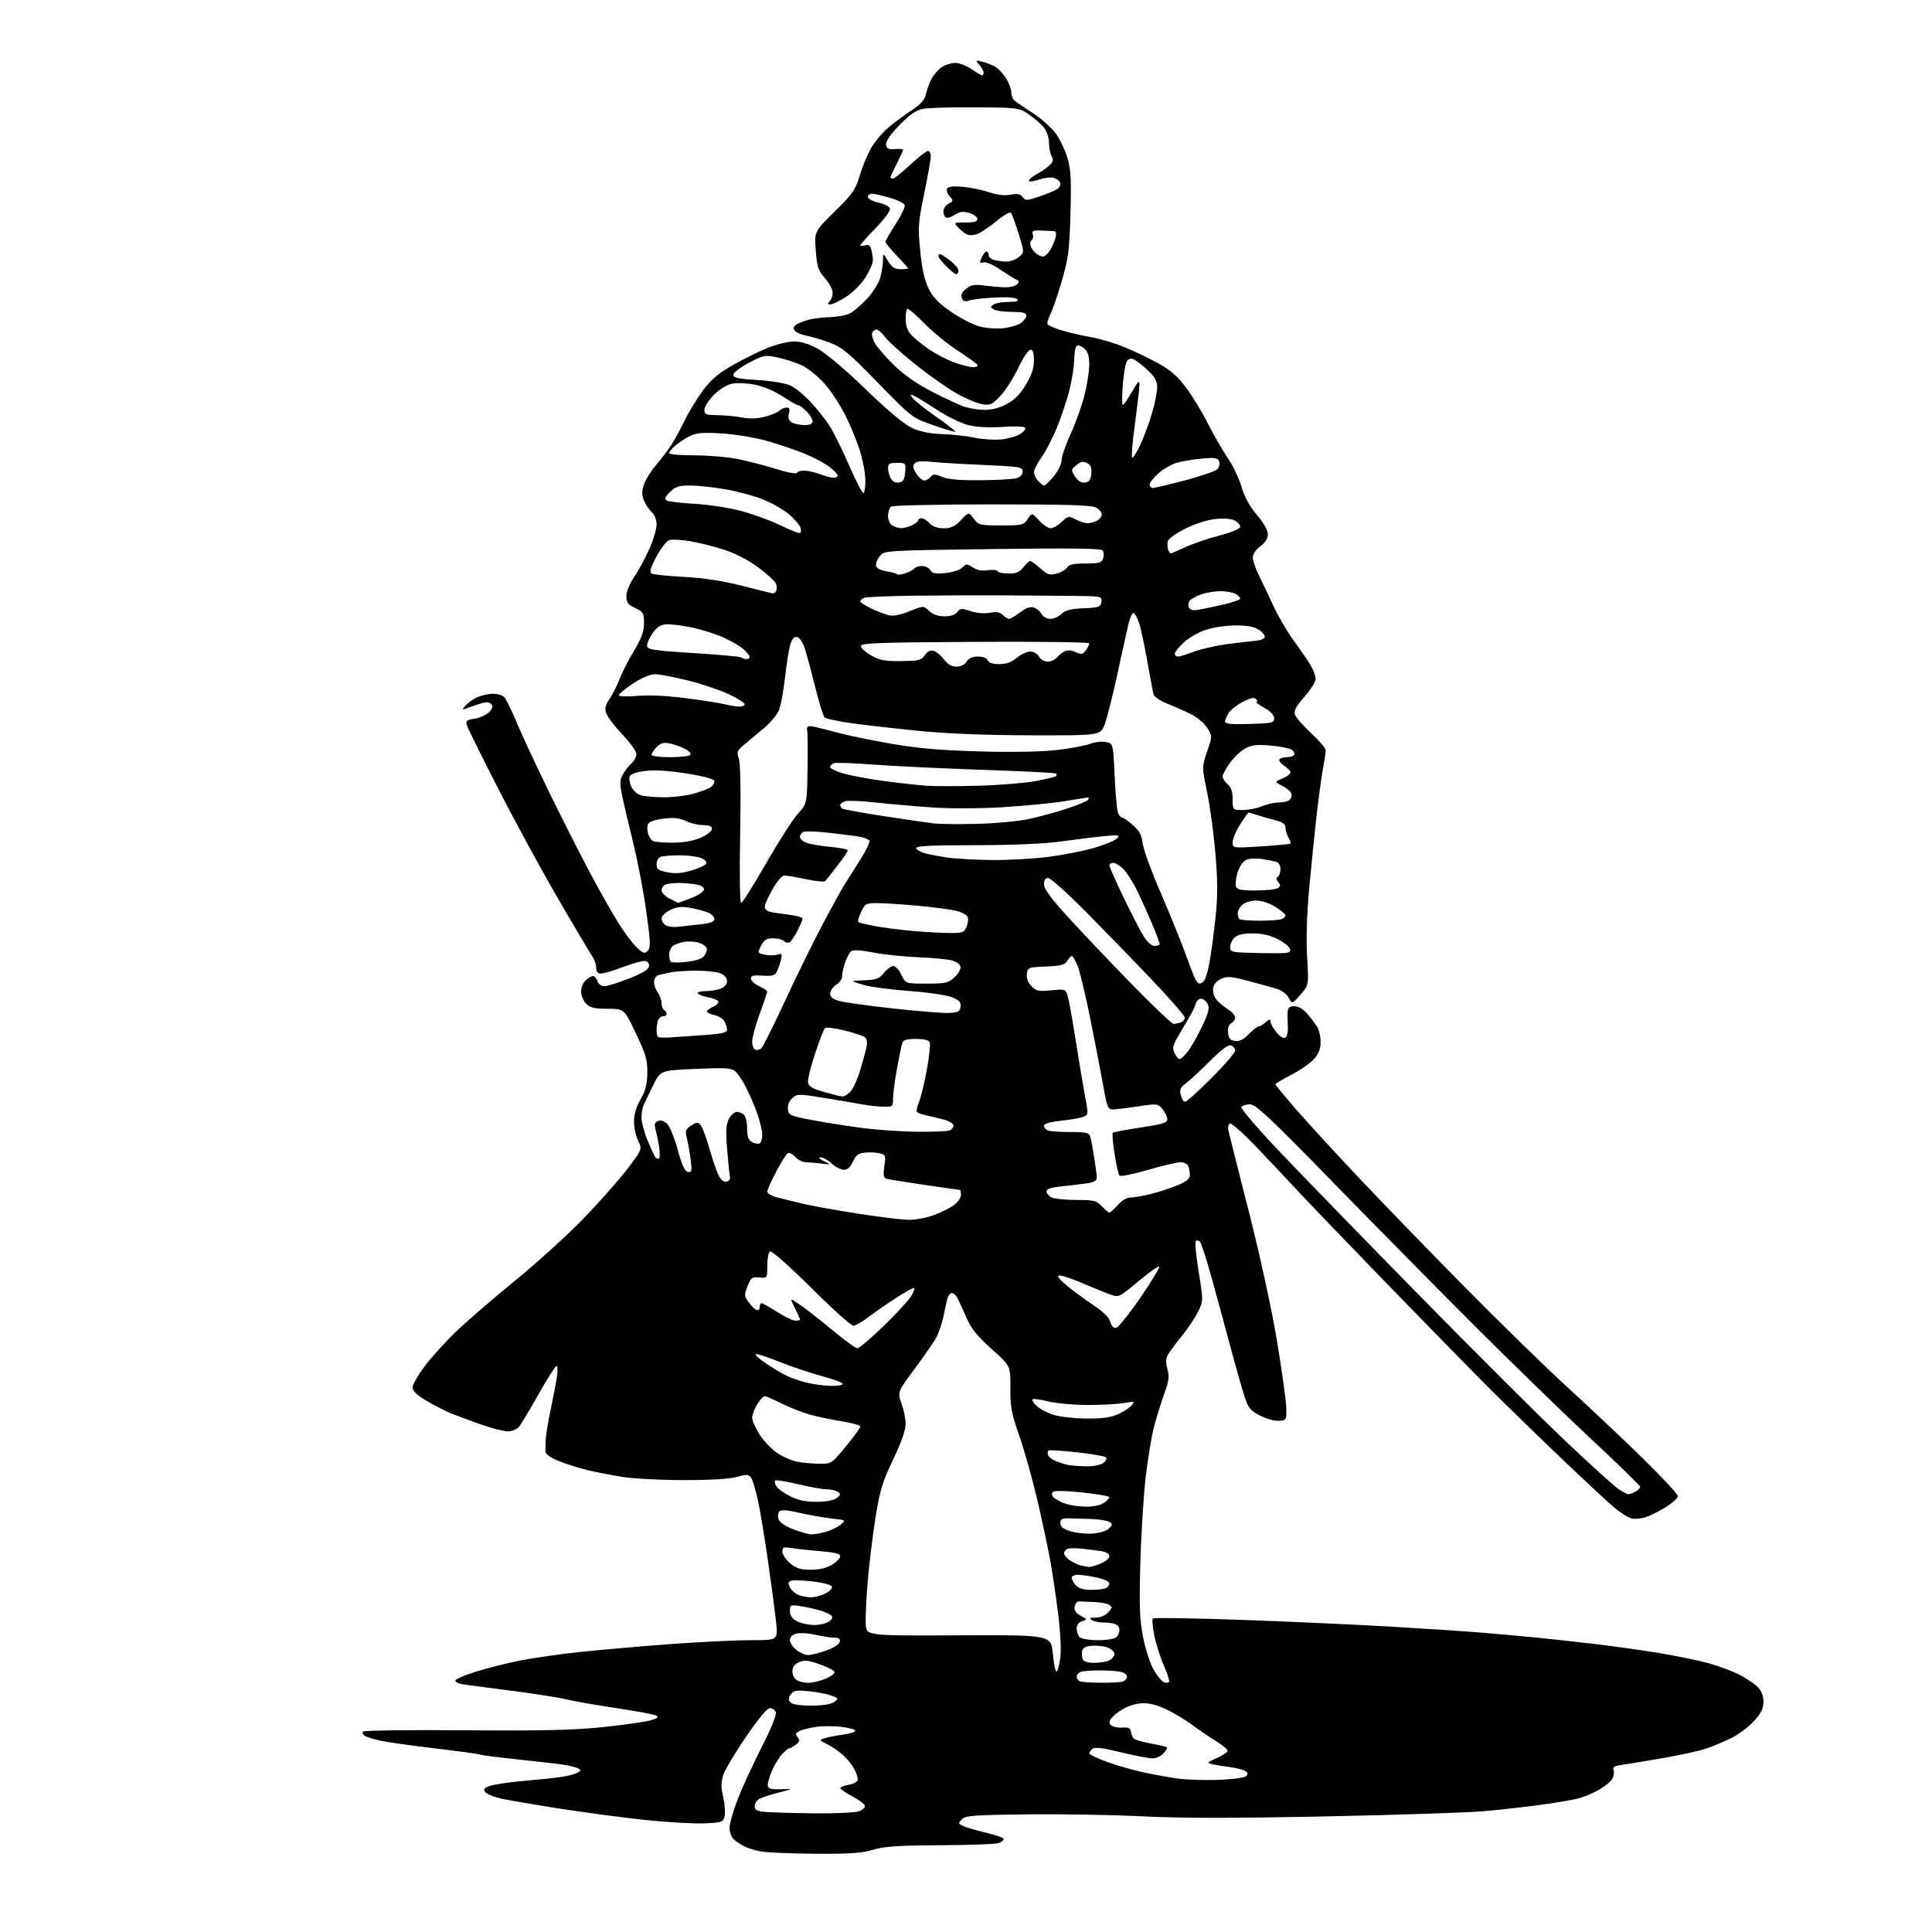 <?xml version="1.0" encoding="UTF-8" standalone="no"?>
<svg 
  version="1.1" 
  xmlns="http://www.w3.org/2000/svg" 
  xmlns:xlink="http://www.w3.org/1999/xlink" 
  xmlns:svg="http://www.w3.org/2000/svg"
  xmlns:rdf="http://www.w3.org/1999/02/22-rdf-syntax-ns#"
  xmlns:cc="http://creativecommons.org/ns#"
  xmlns:dc="http://purl.org/dc/elements/1.1/"
  viewBox="0 0 768 768"
  width="768"
  height="768"
>
<style>svg {background-color: white; }</style>"
<path stroke="none" fill="black" fill-rule="evenodd" d="M324.07,736.89C314.41,736.83 304.61,736.41 302.30,735.95C299.98,735.49 297.06,734.59 295.80,733.93C294.53,733.28 292.71,732.06 291.75,731.22C290.79,730.38 290.00,728.29 290.00,726.59C290.00,724.88 291.50,719.66 293.34,714.99C295.17,710.32 299.45,701.04 302.85,694.37C306.57,687.08 308.78,681.60 308.41,680.62C308.07,679.73 307.01,679.00 306.06,679.00C304.98,679.00 301.44,683.24 296.62,690.29C292.38,696.50 288.32,703.29 287.60,705.37C286.57,708.37 286.55,710.24 287.47,714.33C288.12,717.17 288.37,720.62 288.03,722.00C287.45,724.35 286.97,724.52 279.96,724.81C275.86,724.98 265.53,724.40 257.01,723.52C248.49,722.64 233.19,720.62 223.01,719.03C212.83,717.44 202.17,715.62 199.32,715.00C196.46,714.37 193.60,713.23 192.96,712.45C192.01,711.30 192.32,710.83 194.61,709.96C196.16,709.37 202.17,708.47 207.97,707.96C213.76,707.46 220.53,706.75 223.00,706.39C225.47,706.04 228.36,705.30 229.41,704.75C230.95,703.95 231.05,703.61 229.91,703.01C229.13,702.59 226.93,701.98 225.00,701.64C223.07,701.31 214.79,700.33 206.60,699.48C198.40,698.63 191.38,697.74 191.00,697.50C190.62,697.27 182.69,696.17 173.37,695.07C164.05,693.97 154.20,692.59 151.47,692.00C148.73,691.42 145.84,690.52 145.03,690.02C144.22,689.52 143.92,688.75 144.37,688.30C144.82,687.86 163.09,687.64 184.97,687.81C215.82,688.05 228.09,687.77 239.63,686.56C247.81,685.70 256.28,684.50 258.45,683.90C261.32,683.10 261.99,682.58 260.92,681.98C260.11,681.52 252.94,680.18 244.98,679.00C237.01,677.81 228.03,676.24 225.00,675.50C221.97,674.75 211.85,673.18 202.50,671.99C193.15,670.81 184.49,669.64 183.25,669.40C182.01,669.16 181.00,668.54 181.00,668.02C181.00,667.51 184.59,665.95 188.98,664.57C193.36,663.18 201.35,661.17 206.73,660.09C212.10,659.02 223.25,657.44 231.50,656.58C239.75,655.73 255.72,654.35 267.00,653.51C278.27,652.68 292.39,652.00 298.37,652.00C309.23,652.00 309.23,652.00 308.55,645.25C308.18,641.54 306.78,630.85 305.44,621.50C304.10,612.15 302.26,601.01 301.36,596.74C300.45,592.47 299.19,588.27 298.55,587.40C297.54,586.02 296.82,585.98 292.95,587.09C290.15,587.90 282.39,588.37 272.00,588.37C262.93,588.37 251.90,587.80 247.50,587.11C243.10,586.42 236.80,585.19 233.50,584.39C230.20,583.58 225.14,581.98 222.25,580.84C219.10,579.60 216.94,578.11 216.85,577.13C216.77,576.24 216.81,573.92 216.94,572.00C217.06,570.08 217.97,564.67 218.97,560.00C219.96,555.33 221.06,549.59 221.40,547.25C221.74,544.91 221.65,543.00 221.20,543.00C220.75,543.00 217.54,548.06 214.07,554.25C210.60,560.44 207.07,566.29 206.23,567.25C205.38,568.21 203.41,569.00 201.84,569.00C200.28,569.00 195.28,567.69 190.75,566.10C186.21,564.50 180.70,562.43 178.50,561.49C176.30,560.55 172.14,558.38 169.25,556.66C165.67,554.53 164.00,552.89 164.01,551.52C164.01,550.41 166.23,546.55 168.94,542.95C171.65,539.35 177.38,533.05 181.69,528.95C185.99,524.85 196.50,515.80 205.04,508.83C213.58,501.86 225.73,490.82 232.03,484.30C238.34,477.77 246.16,468.93 249.40,464.65C255.31,456.87 255.31,456.87 253.65,453.40C252.74,451.49 252.01,448.03 252.01,445.72C252.02,443.01 252.96,439.89 254.63,437.00C256.61,433.59 257.26,431.05 257.32,426.50C257.39,421.34 256.75,419.14 252.76,410.75C248.12,401.00 248.12,401.00 241.56,401.00C236.33,401.00 234.59,400.59 233.00,399.00C231.90,397.90 231.00,395.72 231.00,394.15C231.00,392.59 231.82,390.57 232.83,389.65C233.83,388.74 235.15,388.00 235.76,388.00C236.37,388.00 237.15,388.90 237.50,390.00C237.88,391.19 239.02,392.00 240.32,392.01C241.52,392.01 245.99,390.61 250.25,388.89C256.08,386.55 258.00,385.31 258.00,383.89C258.00,382.67 257.29,382.00 256.02,382.00C254.94,382.00 251.06,383.12 247.40,384.50C243.75,385.88 239.92,387.00 238.88,387.00C237.59,387.00 237.00,386.29 237.00,384.72C237.00,383.47 236.38,381.56 235.62,380.47C234.86,379.38 228.81,369.19 222.19,357.83C215.57,346.46 204.78,326.66 198.22,313.83C191.65,301.00 185.98,289.55 185.62,288.38C185.03,286.53 185.44,286.19 188.81,285.65C190.93,285.31 193.49,284.11 194.51,282.99C195.89,281.46 196.07,280.67 195.21,279.81C194.35,278.95 193.12,278.97 190.28,279.90C188.20,280.58 185.82,281.40 185.00,281.73C183.69,282.25 183.68,282.10 184.93,280.60C185.71,279.65 187.63,278.21 189.19,277.40C190.75,276.60 193.61,275.88 195.56,275.81C197.51,275.73 199.70,276.31 200.43,277.09C201.16,277.86 203.45,282.55 205.52,287.50C207.59,292.45 213.47,305.05 218.58,315.50C223.70,325.95 230.89,340.12 234.56,347.00C238.24,353.88 243.20,362.66 245.59,366.53C247.98,370.40 251.31,374.88 252.98,376.48C255.64,379.03 256.21,379.22 257.46,377.95C258.70,376.69 258.63,374.65 256.94,362.50C255.87,354.80 253.61,342.88 251.92,336.00C250.23,329.12 248.24,320.62 247.48,317.09C246.33,311.72 246.33,310.27 247.45,308.09C248.19,306.66 249.74,304.64 250.90,303.59C252.05,302.55 253.00,300.83 253.00,299.77C253.00,298.72 250.55,295.28 247.56,292.15C244.57,289.01 241.67,285.25 241.11,283.79C240.29,281.62 240.51,280.52 242.33,277.82C243.56,275.99 245.35,272.42 246.31,269.89C247.28,267.35 249.85,262.31 252.03,258.69C255.05,253.69 256.00,251.06 256.00,247.74C256.00,243.73 255.71,243.23 252.50,241.70C249.62,240.33 249.00,239.49 249.00,236.95C249.00,235.15 250.26,232.03 252.03,229.46C253.70,227.03 256.40,222.07 258.03,218.43C259.66,214.79 261.00,210.35 261.00,208.56C261.00,206.63 260.22,204.61 259.09,203.58C258.04,202.63 256.65,200.56 255.99,198.99C255.09,196.81 255.08,195.28 255.95,192.64C256.58,190.73 258.78,187.22 260.82,184.83C262.87,182.45 265.69,178.70 267.08,176.50C268.47,174.30 270.84,169.93 272.36,166.78C273.88,163.63 277.04,158.46 279.39,155.28C282.64,150.88 285.50,148.45 291.35,145.13C295.58,142.72 301.79,139.64 305.15,138.28C308.51,136.93 313.15,135.79 315.46,135.75C318.29,135.71 321.41,136.64 325.03,138.59C328.15,140.28 336.17,147.06 344.19,154.80C353.41,163.70 359.55,168.80 362.74,170.22C365.86,171.62 369.91,172.42 374.52,172.55C378.38,172.67 384.21,173.32 387.48,174.00C390.75,174.67 395.63,174.97 398.34,174.65C401.04,174.33 404.34,173.36 405.66,172.49C406.98,171.62 407.81,170.50 407.50,170.01C407.19,169.51 403.23,169.36 398.63,169.69C393.40,170.06 388.39,169.81 385.12,169.03C382.22,168.33 376.54,165.57 372.27,162.79C368.06,160.04 363.92,157.53 363.06,157.21C361.67,156.69 361.66,156.82 363.00,158.46C363.82,159.48 368.01,162.76 372.30,165.77C376.59,168.78 379.93,171.40 379.74,171.60C379.54,171.80 375.58,170.63 370.94,169.00C362.52,166.04 362.46,165.99 349.00,152.17C337.39,140.24 334.72,138.02 329.92,136.23C326.85,135.09 322.70,133.85 320.70,133.47C318.71,133.10 316.60,132.22 316.02,131.53C315.28,130.63 315.34,129.97 316.24,129.26C316.93,128.71 319.07,127.79 321.00,127.22C322.93,126.65 326.90,126.13 329.84,126.07C332.78,126.01 336.40,125.33 337.89,124.56C339.38,123.78 342.46,121.14 344.73,118.68C346.99,116.22 349.33,112.47 349.92,110.35C350.51,108.23 350.99,105.15 351.00,103.50C351.01,100.50 351.01,100.50 352.99,103.75C354.52,106.26 355.66,107.00 357.99,107.00C359.64,107.00 361.00,106.86 361.00,106.68C361.00,106.50 358.97,104.24 356.50,101.66C354.02,99.08 352.00,96.59 352.00,96.14C352.00,95.68 353.83,92.48 356.06,89.03C358.29,85.58 359.90,82.17 359.62,81.47C359.35,80.76 356.67,79.46 353.66,78.59C350.65,77.72 347.47,77.00 346.60,77.00C345.72,77.00 345.00,77.59 345.00,78.31C345.00,79.03 346.90,80.04 349.25,80.56C351.73,81.11 353.61,82.14 353.78,83.03C353.93,83.87 351.35,87.34 348.03,90.73C344.71,94.12 342.00,97.17 342.00,97.51C342.00,97.85 342.84,97.87 343.88,97.54C345.25,97.10 345.91,97.55 346.36,99.22C346.70,100.47 346.98,102.42 346.99,103.55C346.99,104.68 345.66,107.73 344.01,110.32C342.34,112.95 338.95,116.34 336.32,118.01C333.73,119.66 330.93,121.00 330.10,121.00C328.93,121.00 328.87,120.73 329.80,119.80C330.46,119.14 331.00,117.58 331.00,116.33C331.00,115.09 329.62,112.49 327.93,110.57C325.25,107.52 324.78,106.09 324.28,99.55C323.71,92.03 323.71,92.03 331.80,84.08C339.13,76.86 340.06,75.50 341.91,69.31C343.03,65.56 345.24,60.44 346.82,57.95C348.40,55.45 351.65,51.85 354.03,49.95C356.41,48.05 360.40,45.15 362.89,43.50C366.07,41.40 367.61,39.60 368.05,37.50C368.39,35.85 369.39,33.10 370.28,31.40C371.17,29.69 373.03,27.56 374.41,26.65C375.80,25.74 378.19,25.00 379.73,25.00C381.27,25.00 384.19,26.13 386.21,27.50C388.24,28.88 390.14,30.00 390.45,30.00C390.75,30.00 391.00,29.47 391.00,28.83C391.00,28.18 390.22,26.80 389.28,25.75C387.61,23.91 387.66,23.87 390.53,24.54C392.16,24.93 394.53,25.88 395.80,26.67C397.06,27.46 398.97,29.55 400.04,31.30C401.12,33.06 401.99,35.49 402.00,36.71C402.00,37.93 402.56,39.39 403.25,39.97C403.94,40.54 407.32,42.85 410.77,45.10C414.21,47.35 418.34,51.08 419.93,53.40C421.53,55.72 423.54,60.07 424.41,63.06C425.67,67.40 425.90,71.85 425.52,85.00C425.11,99.51 424.70,102.73 422.08,111.70C420.44,117.31 418.39,123.29 417.51,124.98C416.63,126.67 416.16,128.45 416.46,128.94C416.76,129.42 419.37,130.52 422.25,131.39C425.14,132.26 430.29,133.44 433.69,134.02C437.10,134.59 443.15,136.41 447.14,138.06C451.13,139.71 457.26,142.65 460.76,144.61C465.45,147.23 468.33,149.79 471.67,154.34C474.17,157.73 478.03,164.10 480.24,168.50C482.46,172.90 485.97,179.01 488.06,182.08C490.14,185.15 492.61,190.33 493.55,193.58C494.68,197.52 496.71,201.23 499.62,204.66C502.31,207.83 504.00,210.81 504.00,212.38C504.00,214.07 502.97,215.70 501.00,217.16C499.23,218.47 498.00,220.29 498.00,221.61C498.00,222.83 499.08,226.01 500.41,228.67C501.73,231.33 504.37,236.88 506.28,241.00C508.18,245.12 511.73,251.20 514.16,254.50C516.59,257.80 519.57,262.13 520.79,264.12C522.00,266.11 523.00,268.68 523.00,269.83C523.00,270.99 521.01,274.17 518.58,276.91C515.47,280.41 514.31,282.49 514.68,283.90C514.97,285.00 517.86,288.36 521.10,291.36C524.35,294.35 527.00,297.46 527.00,298.27C527.00,299.07 526.54,302.14 525.98,305.09C525.42,308.04 524.31,316.08 523.50,322.97C522.70,329.86 521.34,343.12 520.49,352.43C519.47,363.55 519.17,373.18 519.61,380.49C520.27,391.62 520.27,391.62 516.96,395.40C513.64,399.17 513.64,399.17 512.33,396.67C511.61,395.29 509.55,393.70 507.76,393.14C505.97,392.58 500.82,391.16 496.32,389.97C489.19,388.09 487.79,387.99 485.32,389.17C483.51,390.03 482.39,391.42 482.20,393.05C482.04,394.45 482.71,396.47 483.70,397.57C484.69,398.66 486.74,400.34 488.25,401.30C489.76,402.26 491.00,403.69 491.00,404.47C491.00,405.26 490.29,406.30 489.42,406.79C488.39,407.36 487.95,408.70 488.17,410.59C488.43,412.85 489.07,413.57 491.02,413.79C492.77,414.00 494.43,413.16 496.46,411.04C498.06,409.37 499.82,408.00 500.36,408.00C500.90,408.00 502.17,407.26 503.17,406.35C504.63,405.03 505.01,404.98 505.04,406.10C505.06,406.87 506.13,408.79 507.43,410.38C508.83,412.09 510.26,412.96 510.96,412.52C511.62,412.12 512.05,410.15 511.94,408.14C511.82,406.14 511.78,403.49 511.86,402.25C511.97,400.54 512.61,400.00 514.56,400.00C516.21,400.00 518.10,401.13 519.81,403.15C521.29,404.88 523.05,407.24 523.71,408.40C524.38,409.55 524.95,412.15 524.96,414.17C524.99,416.67 524.20,418.80 522.51,420.81C521.13,422.44 517.08,425.29 513.51,427.14C509.93,428.99 507.01,430.74 507.00,431.04C507.00,431.33 510.71,435.83 515.24,441.04C519.77,446.24 530.91,458.38 539.99,468.00C549.07,477.62 567.97,497.14 582.00,511.36C596.02,525.58 614.70,543.80 623.50,551.83C632.30,559.87 645.69,572.52 653.25,579.93C660.81,587.34 667.00,594.00 667.00,594.73C667.00,595.45 664.91,597.37 662.35,599.00C659.79,600.62 656.16,602.45 654.29,603.07C652.42,603.69 649.84,603.93 648.55,603.60C647.26,603.28 644.25,601.39 641.85,599.41C639.46,597.43 630.08,588.71 621.00,580.04C611.92,571.37 599.33,559.13 593.00,552.83C586.67,546.54 568.21,527.69 551.96,510.94C535.71,494.20 519.09,476.90 515.03,472.50C510.96,468.10 503.63,460.33 498.74,455.24C493.85,450.14 489.39,446.26 488.83,446.60C488.27,446.95 488.03,448.19 488.29,449.37C488.55,450.54 492.19,464.96 496.38,481.40C500.80,498.79 505.46,520.14 507.51,532.40C509.45,544.01 511.14,555.98 511.27,559.00C511.50,564.44 511.47,564.50 508.50,564.78C506.84,564.94 503.49,564.05 501.00,562.78C497.14,560.82 496.26,559.78 494.81,555.42C493.88,552.62 491.26,543.40 488.99,534.92C486.71,526.44 483.29,513.88 481.38,507.00C479.47,500.13 477.49,494.09 476.97,493.57C476.46,493.06 475.71,492.95 475.33,493.34C474.94,493.73 475.46,499.23 476.49,505.56C478.36,517.08 478.36,517.08 476.26,521.40C475.10,523.78 472.15,528.19 469.70,531.20C467.25,534.20 464.76,537.58 464.17,538.69C463.42,540.08 463.39,541.83 464.07,544.30C464.87,547.20 464.66,549.00 462.94,553.69C461.78,556.89 459.98,562.55 458.95,566.29C457.92,570.02 456.35,579.25 455.47,586.79C454.59,594.33 453.61,609.96 453.30,621.53C452.83,639.01 453.02,643.99 454.43,651.03C455.37,655.69 457.27,661.44 458.65,663.81C460.03,666.18 461.82,668.38 462.62,668.68C463.43,668.99 464.36,668.98 464.69,668.64C465.02,668.31 464.13,665.44 462.72,662.27C461.31,659.10 459.58,653.70 458.88,650.28C458.18,646.86 457.91,643.75 458.28,643.38C458.65,643.01 474.15,643.25 492.73,643.90C511.30,644.55 537.93,645.75 551.89,646.55C565.86,647.36 582.73,648.48 589.39,649.03C596.05,649.59 606.00,650.49 611.50,651.04C617.00,651.58 627.35,652.73 634.50,653.58C641.65,654.43 652.90,656.02 659.50,657.10C666.10,658.19 674.79,659.96 678.81,661.05C682.83,662.14 688.40,664.18 691.19,665.59C693.97,667.01 697.32,669.23 698.63,670.54C700.23,672.14 701.00,674.06 701.00,676.45C701.00,679.13 700.10,680.99 697.31,684.07C695.29,686.32 691.36,689.30 688.59,690.71C685.81,692.11 681.25,694.05 678.45,695.02C675.65,695.98 667.54,697.76 660.43,698.98C653.32,700.19 646.00,701.39 644.17,701.65C641.70,702.00 640.98,702.52 641.41,703.63C641.73,704.46 641.54,706.00 640.98,707.04C640.42,708.08 638.06,710.04 635.73,711.39C633.40,712.73 629.70,714.31 627.50,714.89C625.30,715.47 618.55,716.62 612.50,717.44C606.45,718.27 596.33,719.41 590.00,719.97C583.67,720.54 555.33,721.48 527.00,722.05C490.55,722.80 469.36,722.79 454.50,722.03C442.95,721.44 422.38,721.08 408.79,721.23C387.37,721.46 383.85,721.72 382.42,723.15C380.88,724.69 380.90,724.87 382.63,725.77C383.66,726.29 387.76,727.51 391.75,728.47C395.74,729.43 399.00,730.57 399.00,731.00C399.00,731.43 398.21,732.15 397.25,732.59C396.29,733.04 385.82,733.45 374.00,733.51C356.89,733.60 351.39,733.97 347.07,735.31C342.77,736.65 337.97,736.98 324.07,736.89zM323.68,720.83C332.04,720.92 340.06,720.55 341.52,719.99C342.97,719.44 343.99,718.43 343.77,717.74C343.56,717.06 341.27,715.38 338.69,714.00C336.12,712.62 334.00,711.18 334.00,710.80C334.00,710.41 335.57,709.80 337.50,709.43C339.57,709.05 341.00,708.19 341.00,707.34C341.00,706.55 340.37,704.69 339.59,703.20C338.81,701.72 336.90,699.31 335.34,697.86C333.78,696.41 330.93,694.43 329.00,693.45C325.50,691.68 325.50,691.68 328.00,690.92C329.38,690.50 332.64,689.87 335.25,689.52C337.86,689.17 340.00,688.49 340.00,688.01C340.00,687.53 337.53,686.84 334.51,686.46C331.48,686.08 326.87,686.09 324.26,686.48C321.64,686.88 318.68,687.63 317.69,688.17C316.22,688.95 316.11,689.42 317.08,690.60C318.06,691.78 317.93,692.34 316.40,693.50C315.35,694.29 314.18,694.95 313.79,694.97C313.40,694.99 312.11,696.01 310.93,697.25C309.75,698.49 307.91,701.49 306.85,703.93C305.79,706.36 305.05,709.04 305.22,709.89C305.44,711.06 306.71,711.39 310.51,711.25C315.50,711.07 315.50,711.07 309.71,712.52C306.53,713.32 303.04,714.44 301.96,715.02C300.88,715.60 300.00,716.93 300.00,717.98C300.00,719.49 300.87,719.96 304.25,720.27C306.59,720.48 315.33,720.73 323.68,720.83zM484.36,707.53C489.88,707.33 494.72,706.68 495.35,706.05C496.19,705.21 496.10,704.68 494.99,703.99C494.17,703.48 491.48,702.80 489.00,702.47C486.52,702.15 483.38,701.63 482.00,701.32C479.64,700.77 479.75,700.63 483.75,698.83C486.09,697.78 488.00,696.48 488.00,695.94C488.00,695.40 485.86,693.64 483.25,692.03C480.64,690.42 476.52,687.63 474.11,685.82C471.69,684.02 467.24,681.30 464.22,679.77C460.83,678.07 457.14,677.01 454.61,677.02C452.22,677.03 448.87,677.97 446.60,679.27C444.45,680.49 442.20,682.30 441.60,683.28C440.75,684.65 440.85,685.28 442.00,686.03C442.82,686.57 444.80,686.89 446.39,686.75C448.56,686.56 449.35,686.97 449.57,688.38C449.73,689.42 450.25,690.65 450.73,691.13C451.20,691.60 454.27,692.49 457.55,693.09C460.82,693.69 463.68,694.37 463.91,694.59C464.14,694.81 463.50,695.89 462.51,696.99C461.51,698.10 459.52,698.99 458.10,698.99C456.67,698.98 451.01,697.88 445.53,696.55C438.36,694.80 435.20,694.42 434.28,695.18C433.58,695.77 433.00,696.59 433.00,697.01C433.00,697.43 436.04,698.89 439.75,700.27C443.46,701.64 449.88,703.51 454.00,704.42C458.12,705.33 464.43,706.48 468.00,706.98C471.57,707.47 478.94,707.72 484.36,707.53zM322.43,678.00C327.08,678.00 330.30,677.50 331.56,676.57C333.43,675.20 333.39,675.11 330.60,674.04C329.01,673.44 325.01,672.66 321.71,672.31C316.60,671.78 315.51,671.96 314.37,673.51C313.38,674.86 313.32,675.68 314.14,676.67C314.87,677.55 317.67,678.00 322.43,678.00zM321.23,668.97C322.73,668.99 325.79,668.27 328.02,667.37C330.26,666.48 331.92,665.24 331.72,664.62C331.53,664.01 328.85,662.62 325.77,661.55C321.18,659.95 319.71,659.81 317.59,660.78C315.82,661.58 315.00,662.74 315.00,664.43C315.00,665.79 315.79,667.36 316.75,667.92C317.71,668.48 319.73,668.95 321.23,668.97zM437.67,668.92C441.61,668.96 445.55,668.73 446.42,668.39C447.29,668.06 448.00,667.21 448.00,666.51C448.00,665.81 446.99,664.96 445.75,664.63C444.51,664.30 440.72,664.02 437.33,664.01C433.94,664.01 430.45,664.27 429.58,664.61C428.71,664.94 428.00,665.80 428.00,666.52C428.00,667.24 428.56,668.06 429.25,668.34C429.94,668.62 433.73,668.88 437.67,668.92zM420.05,664.47C420.49,664.19 421.15,661.61 421.51,658.73C421.89,655.70 421.50,648.25 420.57,641.00C419.69,634.12 418.28,624.67 417.43,620.00C416.58,615.33 414.32,604.75 412.41,596.50C410.50,588.25 407.28,576.77 405.26,571.00C402.07,561.88 401.59,559.34 401.64,551.74C401.70,542.97 401.70,542.97 394.18,536.25C388.58,531.23 386.06,528.13 384.26,524.01C382.93,520.98 381.35,517.49 380.75,516.25C380.15,515.01 379.07,514.00 378.35,514.00C377.63,514.00 376.78,515.24 376.46,516.75C376.14,518.26 375.44,521.48 374.89,523.90C374.34,526.32 373.19,529.70 372.33,531.40C371.47,533.11 367.61,538.73 363.75,543.91C356.72,553.32 356.72,553.32 358.37,557.91C359.27,560.43 360.01,564.15 360.00,566.17C360.00,568.50 358.20,573.60 355.04,580.17C350.83,588.95 349.78,592.38 348.07,603.00C346.96,609.88 345.55,621.35 344.94,628.50C344.34,635.65 343.99,643.47 344.17,645.87C344.50,650.24 344.50,650.24 381.16,650.07C417.82,649.89 417.82,649.89 418.53,657.43C418.91,661.58 419.60,664.75 420.05,664.47zM435.03,661.00C437.29,661.00 440.00,660.53 441.07,659.96C442.13,659.40 443.00,658.26 443.00,657.44C443.00,656.62 441.79,655.49 440.31,654.93C438.83,654.36 436.02,654.04 434.06,654.20C431.58,654.41 430.41,655.04 430.17,656.31C429.99,657.30 430.08,658.77 430.38,659.56C430.74,660.49 432.39,661.00 435.03,661.00zM321.38,657.92C322.55,657.88 325.75,657.05 328.50,656.09C331.41,655.06 333.64,653.63 333.82,652.66C334.06,651.47 333.44,651.00 331.65,651.00C330.28,651.00 326.93,650.49 324.21,649.86C321.49,649.23 318.08,649.01 316.63,649.38C314.94,649.80 314.00,650.72 314.00,651.95C314.00,653.00 315.19,654.79 316.63,655.93C318.08,657.07 320.22,657.97 321.38,657.92zM436.50,652.00C439.91,652.00 443.13,651.47 443.80,650.80C444.46,650.14 445.00,648.84 445.00,647.91C445.00,646.98 444.29,645.94 443.42,645.61C442.55,645.27 440.41,644.99 438.67,644.98C436.93,644.98 434.82,644.53 434.00,644.00C432.85,643.26 433.23,643.03 435.60,643.02C437.44,643.01 439.45,642.16 440.56,640.94C442.15,639.18 442.21,638.74 440.96,637.95C440.16,637.45 437.59,636.95 435.25,636.85C432.91,636.75 430.21,636.63 429.25,636.58C428.18,636.53 427.38,637.35 427.19,638.69C426.97,640.23 427.68,641.29 429.62,642.31C432.31,643.72 432.32,643.76 430.18,644.44C428.80,644.88 428.00,645.95 428.00,647.37C428.00,648.60 428.54,650.14 429.20,650.80C429.87,651.47 433.09,652.00 436.50,652.00zM323.56,645.96C325.79,645.98 328.49,645.36 329.56,644.57C330.83,643.63 331.16,642.81 330.50,642.19C329.95,641.67 327.93,640.77 326.00,640.19C324.07,639.61 320.59,638.84 318.25,638.48C314.19,637.85 314.00,637.94 314.00,640.38C314.00,642.14 314.86,643.40 316.75,644.43C318.26,645.25 321.33,645.94 323.56,645.96zM322.30,634.94C323.84,634.97 326.46,634.30 328.11,633.44C329.77,632.58 330.95,631.35 330.73,630.69C330.52,630.03 327.13,629.12 323.15,628.65C319.19,628.19 315.27,628.07 314.43,628.39C313.23,628.85 313.14,629.40 314.02,631.04C314.63,632.18 316.11,633.51 317.32,633.99C318.52,634.48 320.76,634.90 322.30,634.94zM433.57,632.00C435.92,632.00 438.55,631.73 439.42,631.39C440.29,631.06 441.00,630.20 441.00,629.48C441.00,628.71 438.90,627.71 435.95,627.08C433.17,626.49 429.80,626.00 428.45,626.00C427.10,626.00 426.00,626.53 426.00,627.17C426.00,627.82 426.74,629.17 427.65,630.17C428.77,631.40 430.71,632.00 433.57,632.00zM322.33,624.00C325.72,623.99 328.62,623.31 330.75,622.01C332.54,620.92 334.00,619.41 334.00,618.64C334.00,617.63 331.89,617.09 326.25,616.63C321.99,616.29 316.81,615.73 314.75,615.40C311.45,614.86 311.00,615.02 311.00,616.80C311.00,617.91 312.38,619.99 314.08,621.41C316.52,623.47 318.22,624.00 322.33,624.00zM432.78,622.88C433.49,622.95 435.62,622.35 437.53,621.55C439.44,620.75 441.00,619.42 441.00,618.60C441.00,617.67 439.76,616.90 437.75,616.60C435.96,616.33 432.53,615.89 430.13,615.63C427.72,615.37 425.13,615.40 424.38,615.69C423.62,615.98 423.00,616.79 423.00,617.49C423.00,618.19 424.03,619.45 425.29,620.27C426.55,621.10 428.46,622.00 429.54,622.27C430.62,622.54 432.08,622.82 432.78,622.88zM322.50,609.94C323.60,609.97 326.15,609.53 328.17,608.97C330.19,608.41 332.86,607.12 334.11,606.11C336.38,604.28 336.38,604.28 330.44,603.61C327.17,603.24 321.43,602.22 317.68,601.34C313.01,600.25 310.53,600.07 309.83,600.77C309.26,601.34 309.09,602.72 309.45,603.85C309.86,605.14 312.04,606.64 315.30,607.90C318.16,609.00 321.40,609.92 322.50,609.94zM434.32,609.62C437.12,609.42 439.85,608.57 440.82,607.60C442.30,606.13 442.32,605.81 441.00,604.98C440.18,604.46 436.91,603.94 433.75,603.82C430.59,603.71 426.54,603.59 424.75,603.56C422.17,603.51 421.50,603.90 421.50,605.47C421.50,606.89 422.61,607.79 425.50,608.69C427.70,609.39 431.67,609.80 434.32,609.62zM431.53,598.92C434.57,598.97 437.43,598.39 438.78,597.44C440.00,596.59 441.00,595.56 441.00,595.16C441.00,594.75 436.16,593.91 430.25,593.28C423.64,592.58 419.13,592.50 418.55,593.07C417.95,593.66 418.06,594.46 418.84,595.25C419.53,595.94 421.53,597.03 423.29,597.67C425.06,598.32 428.76,598.88 431.53,598.92zM324.52,597.00C328.37,597.00 331.33,596.45 332.56,595.52C334.24,594.24 334.30,593.90 333.00,593.03C332.18,592.48 330.15,592.02 328.50,592.01C326.85,592.00 321.72,591.08 317.10,589.97C312.49,588.87 308.45,588.22 308.14,588.53C307.83,588.84 308.03,589.86 308.60,590.80C309.16,591.73 311.61,593.51 314.03,594.75C317.17,596.36 320.17,597.00 324.52,597.00zM647.32,593.99C647.76,594.00 649.00,593.53 650.07,592.96C651.13,592.40 652.00,591.54 652.00,591.07C652.00,590.60 643.34,582.13 632.75,572.27C622.16,562.40 601.58,542.41 587.00,527.85C572.42,513.29 546.81,487.34 530.08,470.19C504.63,444.09 499.21,439.00 496.89,439.00C495.36,439.00 493.83,439.47 493.47,440.04C493.12,440.61 499.51,448.13 507.67,456.75C515.82,465.37 540.83,491.11 563.24,513.96C585.65,536.81 612.20,563.28 622.24,572.78C632.28,582.28 641.85,590.94 643.50,592.02C645.15,593.10 646.87,593.99 647.32,593.99zM431.56,582.88C434.52,582.95 437.42,582.41 438.56,581.58C439.62,580.80 440.12,579.79 439.67,579.33C439.21,578.87 434.06,577.97 428.21,577.32C422.37,576.67 417.25,576.34 416.84,576.60C416.43,576.86 416.33,577.68 416.62,578.44C416.91,579.20 418.35,580.28 419.82,580.85C421.29,581.42 423.40,582.09 424.50,582.33C425.60,582.57 428.78,582.82 431.56,582.88zM325.50,581.85C330.50,581.93 330.50,581.93 336.25,574.96C339.41,571.13 342.00,567.58 342.00,567.09C342.00,566.59 338.74,565.66 334.75,565.02C330.76,564.38 325.02,563.18 322.00,562.35C318.98,561.52 313.90,559.52 310.72,557.92C307.54,556.31 304.50,555.00 303.96,555.00C303.41,555.00 302.08,556.46 300.99,558.25C299.90,560.04 299.01,562.42 299.00,563.55C299.00,564.68 300.33,567.70 301.95,570.25C303.57,572.81 306.74,576.12 309.00,577.62C311.25,579.11 314.76,580.65 316.80,581.05C318.83,581.45 322.75,581.81 325.50,581.85zM432.00,563.91C438.17,563.94 441.60,563.46 444.50,562.14C446.70,561.14 449.13,559.55 449.90,558.62C451.20,557.06 450.97,556.99 446.90,557.71C444.48,558.15 438.00,558.50 432.50,558.50C427.00,558.50 419.91,557.87 416.74,557.09C413.58,556.31 410.74,555.93 410.43,556.24C410.12,556.55 410.90,557.76 412.16,558.94C413.42,560.11 416.49,561.70 418.98,562.47C421.46,563.23 427.32,563.88 432.00,563.91zM330.25,550.91C332.86,550.96 335.00,550.60 335.00,550.11C335.00,549.62 331.29,548.23 326.75,547.02C322.21,545.81 314.54,543.24 309.70,541.29C304.86,539.35 300.67,538.00 300.38,538.29C300.09,538.57 301.80,540.14 304.18,541.76C306.56,543.39 310.07,545.54 312.00,546.54C313.93,547.54 317.75,548.91 320.50,549.59C323.25,550.27 327.64,550.87 330.25,550.91zM340.79,535.95C341.51,535.98 346.23,531.99 351.29,527.08C356.36,522.18 361.31,516.78 362.31,515.08C363.30,513.39 363.71,512.00 363.21,512.00C362.72,512.00 359.45,513.85 355.95,516.11C352.45,518.37 347.59,521.75 345.15,523.61C342.71,525.47 340.02,527.00 339.18,527.00C338.34,527.00 330.79,520.20 322.42,511.88C313.76,503.30 306.71,497.06 306.09,497.44C305.49,497.81 305.00,500.37 305.00,503.12C305.00,508.13 305.00,508.13 301.81,507.81C298.93,507.53 298.47,507.87 297.15,511.30C295.80,514.82 295.84,515.30 297.66,517.74C298.74,519.19 300.16,520.55 300.81,520.77C301.46,520.99 302.00,520.45 302.00,519.58C302.00,518.71 302.34,518.01 302.75,518.03C303.16,518.04 305.95,519.61 308.95,521.53C311.95,523.44 315.22,525.00 316.20,525.00C317.19,525.00 318.00,524.76 318.00,524.46C318.00,524.16 317.07,522.10 315.93,519.86C313.86,515.81 313.86,515.81 318.18,518.79C320.56,520.43 326.32,524.95 331.00,528.84C335.68,532.72 340.08,535.93 340.79,535.95zM443.70,527.82C444.60,527.64 448.94,522.22 453.36,515.78C457.77,509.33 461.12,503.79 460.81,503.47C460.49,503.15 456.74,505.80 452.48,509.36C444.74,515.82 444.74,515.82 441.12,514.51C439.13,513.79 434.26,511.80 430.30,510.10C426.35,508.39 422.30,507.02 421.30,507.04C419.97,507.07 420.53,507.98 423.50,510.56C425.70,512.48 430.48,516.03 434.13,518.46C438.59,521.44 440.97,523.74 441.41,525.51C441.84,527.21 442.64,528.02 443.70,527.82zM361.21,484.91C363.80,484.96 368.38,484.08 371.38,482.96C374.38,481.84 378.00,480.00 379.42,478.89C380.84,477.77 382.00,475.99 382.00,474.93C382.00,473.87 381.80,473.00 381.55,473.00C381.31,473.00 374.90,472.10 367.30,470.99C359.71,469.88 352.91,468.76 352.19,468.50C351.23,468.14 351.06,466.81 351.54,463.55C352.17,459.40 352.05,459.05 349.75,458.47C348.39,458.13 345.75,458.00 343.89,458.18C341.17,458.44 340.22,459.14 339.07,461.75C338.09,463.98 336.96,465.00 335.47,465.00C334.27,465.00 332.08,463.88 330.59,462.50C329.11,461.12 327.13,460.02 326.20,460.05C325.15,460.07 325.64,460.65 327.50,461.55C330.50,463.02 330.50,463.02 326.50,462.52C324.30,462.25 321.51,462.02 320.29,462.01C319.07,462.00 317.19,461.05 316.12,459.89C315.04,458.74 313.69,458.07 313.13,458.42C312.57,458.77 310.51,462.06 308.55,465.74C306.60,469.42 305.00,472.99 305.00,473.68C305.00,474.36 306.69,475.37 308.75,475.93C310.81,476.48 315.65,477.67 319.50,478.57C323.35,479.47 333.25,481.25 341.50,482.51C349.75,483.78 358.62,484.86 361.21,484.91zM441.01,482.00C441.37,482.00 442.87,480.65 444.34,479.00C446.02,477.12 447.99,476.00 449.61,476.00C451.04,476.00 454.84,475.32 458.06,474.49C461.27,473.65 465.95,472.09 468.45,471.02C471.63,469.66 473.00,468.48 473.00,467.12C473.00,466.04 472.73,464.45 472.39,463.58C472.06,462.71 470.66,462.00 469.29,462.00C467.92,462.00 462.06,463.38 456.27,465.07C450.47,466.76 445.41,467.77 445.00,467.32C444.60,466.87 443.72,462.98 443.05,458.67C442.38,454.36 442.06,450.60 442.35,450.31C442.64,450.02 447.63,449.08 453.44,448.21C462.11,446.91 464.00,446.33 464.00,444.93C464.00,443.99 463.16,442.18 462.13,440.92C460.31,438.66 460.10,438.64 452.38,439.81C448.05,440.47 443.53,441.01 442.35,441.01C440.43,441.00 440.04,440.03 438.57,431.75C437.67,426.66 435.36,414.62 433.42,405.00C431.48,395.38 429.18,385.81 428.30,383.75C427.42,381.69 426.42,380.00 426.09,380.00C425.75,380.00 424.93,380.88 424.26,381.96C423.26,383.55 421.71,383.97 415.77,384.21C408.71,384.49 408.49,384.58 408.19,387.19C407.99,388.93 408.65,390.65 410.07,392.07C411.99,393.99 412.96,394.18 418.05,393.65C423.84,393.05 423.84,393.05 424.91,398.03C425.50,400.77 426.87,408.74 427.96,415.75C429.05,422.76 430.57,431.80 431.33,435.83C432.70,443.03 432.68,443.17 430.56,443.98C429.37,444.43 425.39,445.12 421.70,445.52C417.31,445.99 415.00,446.67 415.00,447.51C415.00,448.21 415.71,449.06 416.58,449.39C417.45,449.73 421.47,450.00 425.51,450.00C431.65,450.00 432.95,450.29 433.39,451.75C433.69,452.71 434.39,456.43 434.95,460.00C435.52,463.57 435.99,467.25 435.99,468.16C436.00,469.32 434.86,469.99 432.25,470.37C430.19,470.67 425.69,471.21 422.25,471.56C417.94,472.00 416.00,472.62 416.00,473.56C416.00,474.31 416.87,475.40 417.93,475.96C419.00,476.53 423.42,477.00 427.76,477.00C434.88,477.00 435.88,477.24 438.00,479.50C439.29,480.88 440.65,482.00 441.01,482.00zM288.81,469.75C289.74,469.55 290.36,468.76 290.18,467.99C290.01,467.22 289.51,462.36 289.07,457.18C288.45,449.75 288.58,447.14 289.71,444.88C290.50,443.29 291.92,442.00 292.87,442.00C293.82,442.00 295.14,442.54 295.80,443.20C296.46,443.86 297.00,446.32 297.00,448.66C297.00,451.92 297.48,453.19 299.02,454.01C300.13,454.61 301.48,454.82 302.02,454.49C302.56,454.15 303.00,452.63 303.00,451.10C303.00,449.57 302.15,445.88 301.11,442.91C300.08,439.93 298.07,435.23 296.66,432.45C295.25,429.67 293.28,426.70 292.30,425.85C290.78,424.54 288.30,424.39 276.50,424.90C262.50,425.50 262.50,425.50 259.61,431.50C258.03,434.80 256.34,438.28 255.86,439.24C255.39,440.19 255.00,442.44 255.00,444.24C255.01,446.03 256.03,449.98 257.27,453.00C258.51,456.02 259.89,459.07 260.33,459.77C260.78,460.46 261.49,460.82 261.92,460.55C262.34,460.29 262.38,458.14 261.99,455.79C261.60,453.43 260.96,450.32 260.57,448.89C260.02,446.89 260.27,446.11 261.61,445.60C262.71,445.17 264.07,445.62 265.24,446.79C266.27,447.82 268.14,452.45 269.41,457.08C271.07,463.17 272.19,465.60 273.46,465.84C275.02,466.15 275.14,465.60 274.53,460.84C274.15,457.90 273.47,454.06 273.02,452.30C272.30,449.52 272.52,448.89 274.71,447.45C276.82,446.07 277.43,446.02 278.46,447.15C279.14,447.89 280.72,452.10 281.98,456.50C283.23,460.90 284.90,465.77 285.69,467.31C286.59,469.09 287.74,469.99 288.81,469.75zM364.67,449.89C370.81,449.95 376.55,449.73 377.42,449.39C378.29,449.06 379.00,448.18 379.00,447.43C379.00,446.69 377.29,445.62 375.20,445.05C373.10,444.49 369.94,443.74 368.17,443.38C366.41,443.03 364.75,442.40 364.49,441.98C364.23,441.56 364.63,439.70 365.38,437.86C366.14,436.01 367.52,430.29 368.45,425.15C369.38,420.01 369.90,415.17 369.60,414.40C369.24,413.46 367.43,413.00 364.10,413.00C360.23,413.00 359.02,413.39 358.62,414.75C358.33,415.71 357.40,420.26 356.55,424.86C355.70,429.46 355.00,434.75 355.00,436.61C355.00,439.87 354.86,440.00 351.25,439.94C349.19,439.91 345.48,439.51 343.00,439.05C340.52,438.59 333.66,437.43 327.74,436.46C317.34,434.77 316.91,434.77 314.94,436.55C313.68,437.70 313.02,439.36 313.20,440.94C313.48,443.32 314.12,443.60 323.00,445.27C328.23,446.26 337.23,447.67 343.00,448.42C348.77,449.17 358.53,449.83 364.67,449.89zM471.08,438.00C471.66,438.00 476.37,433.75 481.56,428.56C486.75,423.37 491.00,418.47 491.00,417.67C491.00,416.87 490.28,415.94 489.39,415.60C488.29,415.17 485.69,417.08 481.03,421.74C477.32,425.46 473.02,429.43 471.49,430.57C469.20,432.26 468.82,433.13 469.37,435.32C469.74,436.79 470.51,438.00 471.08,438.00zM334.75,435.88C335.44,435.95 336.87,435.13 337.94,434.06C339.01,432.99 340.75,429.28 341.82,425.81C342.88,422.34 344.06,418.11 344.42,416.41C344.86,414.37 344.65,412.97 343.79,412.31C343.08,411.75 339.39,410.53 335.60,409.60C331.80,408.66 328.34,408.26 327.91,408.70C327.47,409.14 325.72,413.70 324.00,418.83C322.28,423.95 321.02,429.09 321.19,430.25C321.43,431.87 322.86,432.73 327.50,434.05C330.80,434.99 334.06,435.82 334.75,435.88zM468.93,421.00C469.46,421.00 471.00,419.54 472.35,417.75C473.70,415.96 476.22,411.48 477.96,407.79C480.51,402.36 480.90,400.68 480.02,399.04C479.42,397.92 478.26,397.00 477.43,397.00C476.61,397.00 475.70,397.79 475.41,398.75C475.13,399.71 474.35,401.48 473.70,402.68C473.04,403.88 470.98,407.41 469.13,410.52C466.25,415.34 465.92,416.52 466.86,418.58C467.46,419.91 468.39,421.00 468.93,421.00zM302.70,416.63C303.36,416.01 307.55,407.62 312.00,398.00C316.46,388.38 323.07,374.88 326.71,368.00C330.34,361.12 334.30,353.93 335.50,352.00C336.70,350.07 339.60,345.48 341.93,341.80C344.26,338.11 345.92,334.67 345.60,334.16C345.28,333.65 343.55,332.96 341.76,332.63C339.97,332.31 334.55,331.60 329.72,331.06C324.90,330.52 320.28,330.34 319.47,330.65C318.66,330.96 318.00,331.85 318.00,332.63C318.00,333.41 319.15,334.49 320.56,335.02C321.97,335.56 326.25,336.29 330.06,336.64C333.88,337.00 337.00,337.63 337.00,338.05C337.00,338.48 335.14,341.22 332.86,344.16C330.58,347.10 328.42,349.83 328.06,350.24C327.71,350.65 324.29,350.32 320.46,349.51C316.63,348.70 312.76,348.03 311.85,348.02C310.87,348.01 308.91,350.26 307.10,353.48C305.39,356.50 304.00,359.62 304.00,360.42C304.00,361.21 304.79,362.09 305.75,362.37C306.71,362.65 310.09,363.18 313.25,363.56C316.41,363.93 319.00,364.65 319.00,365.16C319.00,365.66 318.11,367.83 317.01,369.97C315.92,372.11 314.53,374.17 313.93,374.55C313.32,374.92 312.32,374.72 311.71,374.11C311.10,373.50 309.13,373.00 307.33,373.00C304.72,373.00 303.74,373.60 302.54,375.92C301.05,378.81 301.07,378.86 303.99,379.50C305.62,379.86 307.88,379.85 309.02,379.49C310.86,378.91 311.01,379.14 310.40,381.67C310.03,383.23 309.30,385.32 308.79,386.33C308.04,387.78 306.90,388.08 303.17,387.83C299.54,387.57 298.50,387.83 298.50,389.00C298.50,389.82 299.95,391.18 301.73,392.00C303.50,392.82 304.97,393.81 304.98,394.18C304.99,394.56 303.65,398.52 302.00,403.00C300.35,407.48 299.00,412.42 299.00,413.98C299.00,415.55 299.56,417.04 300.25,417.30C300.94,417.55 302.04,417.25 302.70,416.63zM266.77,412.37C269.37,412.19 275.44,411.76 280.25,411.43C287.02,410.96 289.00,410.49 289.00,409.34C289.00,408.53 288.55,407.03 288.01,406.02C287.46,405.00 285.66,403.87 284.01,403.50C282.35,403.14 281.00,402.50 281.00,402.08C281.00,401.66 282.15,400.80 283.56,400.16C284.96,399.52 285.85,398.56 285.52,398.03C285.20,397.51 283.37,396.78 281.45,396.43C279.54,396.07 277.73,395.37 277.43,394.89C277.13,394.40 278.45,394.00 280.38,394.00C282.30,394.00 285.02,393.56 286.43,393.02C288.04,392.42 289.00,391.28 289.00,390.00C289.00,388.69 288.01,387.56 286.25,386.88C284.74,386.29 280.41,385.83 276.63,385.85C272.86,385.87 268.36,386.18 266.63,386.52C264.91,386.87 262.71,387.37 261.75,387.64C260.75,387.92 260.00,389.10 260.00,390.38C260.00,391.61 260.66,393.49 261.47,394.56C262.28,395.63 262.95,397.49 262.97,398.69C262.99,399.90 263.45,401.16 264.00,401.50C264.55,401.84 265.00,402.54 265.00,403.06C265.00,403.58 264.37,404.00 263.61,404.00C262.84,404.00 261.94,404.71 261.61,405.58C261.27,406.45 261.00,408.18 261.00,409.42C261.00,410.65 261.23,411.90 261.52,412.18C261.80,412.47 264.17,412.55 266.77,412.37zM466.53,407.00C467.25,407.00 468.55,406.73 469.42,406.39C470.29,406.06 471.00,405.22 471.00,404.52C471.00,403.82 465.06,397.01 457.80,389.38C450.53,381.74 438.68,369.54 431.46,362.25C424.23,354.96 417.57,349.00 416.66,349.00C415.55,349.00 415.00,349.84 415.00,351.52C415.00,353.30 417.68,356.99 424.07,364.02C429.06,369.52 440.36,381.43 449.18,390.50C458.01,399.58 465.81,407.00 466.53,407.00zM377.00,402.66C380.86,402.52 381.55,402.18 381.82,400.23C382.08,398.43 381.39,397.64 378.51,396.44C376.50,395.60 368.98,394.49 361.69,393.95C354.43,393.42 346.25,392.35 343.50,391.58C340.75,390.81 338.73,390.10 339.00,390.00C339.27,389.90 341.69,389.73 344.37,389.63C348.35,389.48 349.63,388.95 351.41,386.72C352.60,385.22 354.26,384.00 355.10,384.00C355.94,384.00 357.38,385.57 358.30,387.50C359.97,391.00 359.97,391.00 368.34,391.00C375.90,391.00 376.97,390.76 379.42,388.48C380.92,387.10 382.00,385.22 381.82,384.30C381.64,383.39 380.15,382.27 378.50,381.80C376.85,381.34 370.77,380.76 365.00,380.52C359.23,380.28 351.13,379.42 347.00,378.62C341.96,377.64 339.12,377.49 338.31,378.16C337.64,378.71 336.55,380.81 335.87,382.83C335.20,384.85 334.69,387.26 334.75,388.18C334.82,389.10 333.77,390.58 332.43,391.45C331.09,392.33 330.00,393.92 330.00,394.98C330.00,396.38 331.05,397.21 333.76,397.94C335.83,398.49 345.39,399.82 355.01,400.88C364.63,401.95 374.52,402.75 377.00,402.66zM476.91,391.00C477.38,391.00 478.19,390.44 478.73,389.75C479.26,389.06 480.20,385.80 480.81,382.50C481.42,379.20 482.47,371.44 483.13,365.26C484.07,356.58 484.09,350.79 483.19,339.76C482.55,331.92 481.07,320.85 479.89,315.18C477.76,304.85 477.76,304.85 479.85,298.74C481.92,292.70 481.92,292.60 480.02,289.53C478.96,287.82 476.39,285.50 474.30,284.36C472.21,283.23 467.93,281.29 464.79,280.05C461.64,278.81 458.85,277.05 458.59,276.15C458.33,275.24 457.19,269.27 456.07,262.87C454.94,256.47 453.46,249.56 452.76,247.52C452.07,245.48 451.07,243.74 450.55,243.65C450.02,243.57 449.03,245.97 448.34,249.00C447.66,252.03 445.68,261.00 443.95,268.96C442.23,276.91 440.06,285.42 439.15,287.89C437.49,292.36 437.49,292.36 409.99,292.30C392.09,292.26 376.57,291.65 365.50,290.56C356.15,289.63 344.05,288.25 338.60,287.49C333.16,286.73 328.28,285.68 327.76,285.16C327.24,284.64 325.54,279.10 323.98,272.86C322.43,266.61 320.56,259.71 319.83,257.51C319.10,255.32 317.76,253.38 316.85,253.21C315.72,252.99 314.87,253.94 314.17,256.20C313.61,258.01 312.66,263.92 312.06,269.33C311.46,274.73 310.35,280.61 309.61,282.40C308.86,284.18 306.13,287.41 303.55,289.57C300.96,291.73 297.46,294.66 295.76,296.08C293.00,298.40 292.79,298.96 293.70,301.58C294.34,303.42 294.53,314.62 294.22,331.75C293.93,347.37 294.10,358.98 294.61,358.96C295.10,358.94 299.55,351.86 304.50,343.23C309.45,334.60 315.14,325.73 317.14,323.52C320.79,319.50 320.79,319.50 321.01,306.00C321.14,298.57 321.08,291.60 320.87,290.50C320.59,289.00 321.00,288.55 322.50,288.70C323.60,288.82 327.88,289.85 332.00,291.00C336.12,292.15 346.02,294.22 354.00,295.60C364.90,297.49 373.71,298.26 389.50,298.70C402.88,299.07 414.07,298.86 420.33,298.12C425.73,297.48 431.58,296.39 433.33,295.68C435.07,294.98 437.85,294.65 439.50,294.96C442.50,295.51 442.50,295.51 443.09,308.51C443.41,315.65 444.02,322.29 444.44,323.25C444.87,324.21 445.60,325.00 446.07,325.00C446.54,325.00 448.46,326.34 450.33,327.99C452.93,330.27 453.85,331.99 454.23,335.24C454.50,337.58 457.65,346.25 461.22,354.50C464.79,362.75 469.19,373.55 470.99,378.50C472.79,383.45 474.67,388.29 475.17,389.25C475.66,390.21 476.45,391.00 476.91,391.00zM272.91,382.37C276.18,382.02 279.02,381.11 279.75,380.19C280.44,379.33 281.00,378.02 281.00,377.28C281.00,376.55 279.76,375.48 278.25,374.89C276.74,374.31 274.00,374.08 272.16,374.37C270.32,374.66 268.19,375.43 267.41,376.07C266.63,376.72 266.00,378.24 266.00,379.46C266.00,380.67 266.30,381.96 266.66,382.32C267.02,382.68 269.83,382.71 272.91,382.37zM501.08,378.86C512.05,379.08 513.14,378.94 512.83,377.38C512.65,376.43 510.48,374.62 508.00,373.36C504.98,371.81 501.72,371.05 498.08,371.03C494.41,371.01 492.07,371.53 490.83,372.65C489.82,373.57 489.00,375.28 489.00,376.47C489.00,378.55 489.45,378.63 501.08,378.86zM459.01,376.00C460.11,376.00 461.00,375.65 461.00,375.22C461.00,374.79 459.48,370.83 457.62,366.41C455.75,362.00 453.02,355.99 451.53,353.07C450.05,350.14 447.77,346.68 446.46,345.37C445.16,344.07 443.40,343.00 442.55,343.00C441.70,343.00 441.00,343.45 441.00,344.01C441.00,344.56 443.54,350.30 446.64,356.76C449.75,363.21 453.35,370.18 454.66,372.25C456.10,374.53 457.80,376.00 459.01,376.00zM376.27,370.86C382.54,370.99 383.13,370.82 384.15,368.56C384.76,367.22 385.00,365.45 384.68,364.62C384.36,363.78 382.39,362.66 380.30,362.11C378.21,361.56 371.32,360.64 365.00,360.06C358.68,359.48 351.36,359.01 348.73,359.00C344.27,359.00 343.86,359.22 342.30,362.49C341.39,364.41 340.87,366.21 341.16,366.49C341.44,366.78 344.29,367.49 347.48,368.08C350.68,368.67 356.94,369.51 361.40,369.94C365.85,370.37 372.55,370.79 376.27,370.86zM269.45,368.43C271.13,368.23 275.09,367.79 278.25,367.46C282.21,367.04 284.00,366.42 284.00,365.46C284.00,364.70 283.11,363.60 282.03,363.01C280.94,362.43 277.79,361.53 275.01,361.00C270.94,360.23 269.30,360.37 266.49,361.71C264.45,362.68 263.00,364.10 263.00,365.14C263.00,366.11 263.77,367.33 264.70,367.85C265.64,368.38 267.78,368.64 269.45,368.43zM500.58,366.00C504.57,366.00 508.55,365.73 509.42,365.39C510.29,365.06 511.00,364.39 511.00,363.91C511.00,363.42 509.21,361.89 507.02,360.51C504.63,359.00 501.57,358.00 499.35,358.00C497.32,358.00 494.84,358.74 493.83,359.65C492.82,360.57 492.00,362.07 492.00,362.99C492.00,363.91 492.30,364.97 492.67,365.33C493.03,365.70 496.60,366.00 500.58,366.00zM269.50,358.94C269.50,358.97 271.75,358.15 274.50,357.10C277.25,356.06 279.63,354.55 279.80,353.74C279.99,352.78 278.98,352.05 276.92,351.63C275.18,351.29 272.04,351.00 269.96,351.00C267.87,351.00 265.45,351.27 264.58,351.61C263.71,351.94 263.00,352.98 263.00,353.93C263.00,354.87 264.46,356.37 266.25,357.25C268.04,358.14 269.50,358.90 269.50,358.94zM499.22,353.98C503.22,353.98 507.15,353.56 507.94,353.06C509.09,352.33 509.13,351.86 508.14,350.67C507.30,349.66 507.24,348.97 507.95,348.53C508.53,348.17 509.00,346.83 509.00,345.55C509.00,344.26 508.38,342.98 507.63,342.69C506.87,342.40 504.22,341.86 501.74,341.48C499.01,341.07 496.41,341.25 495.15,341.92C494.01,342.53 492.54,344.79 491.90,346.94C491.26,349.09 491.00,351.56 491.33,352.42C491.81,353.66 493.50,354.00 499.22,353.98zM274.93,346.01C277.92,345.14 280.54,343.88 280.76,343.22C280.98,342.55 279.97,341.56 278.52,341.01C277.06,340.45 273.24,340.00 270.02,340.00C266.80,340.00 263.45,340.27 262.58,340.61C261.71,340.94 261.00,342.26 261.00,343.55C261.00,345.49 261.71,346.03 265.25,346.74C268.34,347.37 270.99,347.17 274.93,346.01zM394.50,341.87C401.10,341.93 411.26,341.36 417.07,340.59C422.88,339.82 430.98,338.21 435.07,337.01C439.16,335.81 443.18,334.13 444.00,333.29C445.35,331.91 444.83,331.82 439.00,332.38C435.43,332.72 427.77,333.66 422.00,334.47C415.24,335.41 403.01,335.95 387.67,335.97C369.54,335.99 363.93,336.29 364.23,337.20C364.46,337.87 366.09,338.79 367.87,339.25C369.65,339.71 373.67,340.46 376.80,340.92C379.94,341.38 387.90,341.81 394.50,341.87zM501.25,336.46C507.44,336.07 512.71,335.56 512.96,335.33C513.22,335.10 512.88,334.04 512.21,332.97C511.55,331.90 511.00,330.14 511.00,329.05C511.00,327.57 509.95,326.81 506.75,325.99C504.41,325.39 501.20,324.47 499.60,323.95C498.01,323.43 496.53,323.00 496.33,323.00C496.12,323.00 494.62,325.11 492.98,327.70C491.34,330.28 490.00,333.47 490.00,334.78C490.00,337.17 490.00,337.17 501.25,336.46zM267.17,334.98C271.60,334.99 275.37,334.34 278.42,333.04C281.02,331.92 283.00,330.41 283.00,329.54C283.00,328.45 281.98,328.00 279.53,328.00C277.63,328.00 274.53,327.27 272.65,326.37C270.07,325.14 267.87,324.91 263.70,325.43C260.05,325.89 257.96,326.66 257.56,327.70C257.23,328.57 257.25,330.23 257.61,331.39C257.97,332.55 258.77,333.83 259.38,334.23C260.00,334.64 263.50,334.98 267.17,334.98zM388.50,327.49C395.65,327.32 404.88,326.45 409.00,325.57C413.12,324.68 419.98,322.81 424.24,321.40C428.50,319.99 432.24,318.43 432.55,317.92C432.86,317.41 432.87,317.00 432.56,317.00C432.25,317.00 428.06,317.66 423.25,318.47C418.44,319.27 407.30,320.36 398.50,320.88C388.99,321.43 377.46,321.46 370.08,320.94C363.26,320.46 353.23,319.57 347.79,318.98C342.36,318.38 337.04,318.17 335.96,318.51C334.88,318.85 334.00,319.53 334.00,320.01C334.00,320.49 334.42,321.14 334.94,321.46C335.45,321.78 342.99,323.14 351.69,324.48C360.38,325.82 369.30,327.11 371.50,327.36C373.70,327.60 381.35,327.66 388.50,327.49zM494.03,322.00C496.25,322.00 499.68,321.32 501.65,320.50C503.63,319.68 506.67,319.00 508.42,319.00C510.17,319.00 512.10,318.50 512.72,317.88C513.34,317.26 513.60,316.12 513.30,315.34C513.00,314.56 511.38,313.22 509.70,312.35C506.65,310.77 506.65,310.77 509.82,309.43C511.57,308.70 513.00,307.64 513.00,307.07C513.00,306.51 511.88,305.31 510.51,304.41C509.14,303.52 508.26,302.38 508.57,301.89C508.87,301.40 510.19,301.00 511.50,301.00C512.81,301.00 514.13,300.60 514.43,300.11C514.73,299.63 514.39,298.74 513.66,298.14C512.94,297.54 509.21,296.75 505.37,296.40C499.87,295.89 497.70,296.10 495.17,297.41C493.41,298.32 490.62,300.92 488.98,303.19C487.34,305.45 486.00,307.91 486.00,308.66C486.00,309.41 486.90,310.79 488.00,311.73C489.42,312.95 490.00,314.68 490.00,317.72C490.00,322.00 490.00,322.00 494.03,322.00zM263.57,316.94C267.46,316.97 273.08,316.28 276.07,315.40C279.06,314.52 282.06,313.34 282.75,312.78C283.44,312.21 284.00,311.20 284.00,310.51C284.00,309.71 280.17,308.65 273.07,307.51C265.79,306.34 260.26,305.99 256.51,306.46C252.96,306.90 250.67,307.71 250.31,308.64C249.99,309.46 250.24,311.24 250.86,312.59C251.48,313.95 253.00,315.47 254.24,315.97C255.48,316.46 259.68,316.90 263.57,316.94zM389.48,312.32C397.72,312.08 407.80,311.24 411.88,310.46C415.96,309.68 419.53,308.81 419.81,308.52C420.10,308.23 420.10,307.77 419.82,307.49C419.54,307.21 406.53,306.55 390.90,306.03C375.28,305.51 355.83,304.58 347.67,303.96C339.52,303.35 332.21,303.09 331.42,303.39C330.64,303.69 330.00,304.38 330.00,304.93C330.00,305.48 332.30,306.61 335.12,307.44C337.94,308.28 345.25,309.64 351.37,310.46C357.49,311.29 365.20,312.14 368.50,312.36C371.80,312.58 381.24,312.56 389.48,312.32zM266.44,301.00C270.53,301.00 274.15,300.57 274.47,300.04C274.80,299.52 273.81,298.45 272.28,297.66C270.75,296.88 268.07,295.93 266.32,295.56C263.83,295.02 262.68,295.32 261.07,296.93C259.93,298.07 259.00,299.45 259.00,300.00C259.00,300.58 262.15,301.00 266.44,301.00zM496.75,287.79C505.68,287.52 506.50,287.34 506.50,285.53C506.50,284.28 505.04,282.74 502.50,281.30C500.30,280.05 498.93,279.03 499.45,279.02C499.97,279.01 499.91,278.51 499.32,277.92C498.54,277.14 497.09,277.42 494.19,278.91C491.96,280.04 489.43,281.98 488.57,283.21C487.70,284.44 487.00,286.04 487.00,286.76C487.00,287.77 489.22,288.01 496.75,287.79zM293.75,280.90C294.99,280.95 296.00,280.53 296.00,279.95C296.00,279.37 293.14,277.56 289.65,275.92C286.16,274.29 278.84,271.84 273.40,270.49C267.95,269.13 262.10,268.02 260.39,268.01C258.46,268.00 255.13,269.42 251.64,271.71C248.54,273.76 246.00,275.84 246.00,276.35C246.00,276.89 249.01,277.01 253.25,276.63C257.78,276.22 265.00,276.55 272.50,277.52C279.10,278.36 286.07,279.45 288.00,279.93C289.93,280.40 292.51,280.84 293.75,280.90zM380.18,265.00C381.90,265.00 383.47,264.23 384.23,263.00C385.07,261.66 386.56,261.00 388.77,261.00C390.77,261.00 392.29,261.59 392.64,262.50C393.02,263.49 394.58,264.00 397.21,264.00C400.02,264.00 402.10,263.25 404.18,261.50C405.82,260.12 408.23,259.00 409.54,259.00C410.91,259.00 412.39,259.86 413.00,261.00C413.60,262.13 415.09,263.00 416.41,263.00C417.70,263.00 419.34,262.30 420.05,261.45C420.75,260.59 422.13,259.46 423.11,258.94C424.29,258.31 425.78,258.40 427.55,259.21C429.86,260.26 430.41,260.17 431.61,258.52C432.37,257.47 433.00,256.23 433.00,255.75C433.00,255.26 412.86,255.00 387.47,255.15C347.48,255.39 341.97,255.61 342.23,256.93C342.39,257.77 344.30,259.45 346.48,260.67C349.70,262.47 351.91,262.87 358.30,262.79C365.27,262.70 366.33,262.43 367.63,260.45C368.62,258.93 369.74,258.38 371.12,258.74C372.23,259.03 374.09,260.56 375.26,262.13C376.71,264.10 378.25,265.00 380.18,265.00zM296.67,262.00C297.40,262.00 298.00,261.63 298.00,261.17C298.00,260.72 296.99,259.40 295.75,258.23C294.51,257.07 290.94,254.95 287.83,253.52C284.71,252.09 278.89,250.24 274.90,249.41C270.91,248.58 266.28,248.03 264.61,248.20C262.44,248.41 260.90,249.49 259.25,251.95C257.97,253.85 257.06,256.10 257.23,256.95C257.47,258.23 260.67,258.69 275.79,259.61C285.83,260.22 294.34,261.01 294.69,261.36C295.05,261.71 295.93,262.00 296.67,262.00zM468.25,261.00C468.94,261.00 471.77,260.14 474.53,259.09C477.30,258.03 483.15,256.68 487.53,256.09C491.92,255.49 497.04,254.89 498.92,254.75C500.81,254.61 502.52,253.97 502.74,253.31C502.95,252.66 501.91,251.33 500.42,250.36C498.52,249.11 495.78,248.59 491.11,248.61C487.48,248.62 482.13,249.43 479.23,250.40C476.33,251.38 472.39,253.65 470.48,255.46C468.57,257.26 467.00,259.25 467.00,259.87C467.00,260.49 467.56,261.00 468.25,261.00zM401.14,246.00C401.69,246.00 403.66,244.84 405.52,243.42C407.81,241.67 409.57,241.04 410.95,241.49C412.08,241.84 413.47,243.00 414.04,244.07C414.63,245.18 416.12,246.00 417.54,246.00C418.89,246.00 420.88,245.12 421.95,244.05C423.43,242.57 425.57,242.02 430.70,241.80C436.88,241.53 437.53,241.30 437.82,239.25C438.13,237.04 437.94,237.00 427.32,236.88C421.37,236.81 408.62,236.72 399.00,236.67C389.38,236.62 373.31,236.68 363.29,236.80C353.28,236.93 344.39,237.30 343.54,237.62C342.70,237.95 342.00,238.58 342.00,239.02C342.00,239.46 343.91,240.74 346.25,241.85C348.59,242.97 351.74,244.18 353.26,244.55C355.11,245.00 357.85,244.48 361.56,242.98C367.09,240.73 367.09,240.73 369.36,242.87C370.86,244.28 372.93,245.00 375.45,245.00C377.90,245.00 379.73,244.39 380.52,243.30C381.63,241.79 382.20,241.75 385.79,242.93C388.20,243.73 391.26,243.99 393.43,243.58C396.06,243.09 397.46,243.32 398.59,244.45C399.45,245.30 400.59,246.00 401.14,246.00zM476.34,242.39C478.08,242.10 482.54,241.18 486.25,240.33C489.96,239.48 493.00,238.40 493.00,237.93C493.00,237.46 492.13,236.60 491.07,236.04C490.00,235.47 487.37,235.00 485.21,235.00C483.06,235.00 479.77,235.51 477.90,236.13C476.03,236.75 473.92,237.80 473.21,238.45C472.51,239.11 472.21,240.38 472.55,241.28C473.02,242.49 474.01,242.78 476.34,242.39zM307.19,235.89C307.57,235.95 308.16,235.55 308.51,234.99C308.85,234.44 308.87,233.17 308.56,232.18C308.24,231.19 305.03,228.21 301.43,225.56C297.26,222.50 292.19,219.89 287.50,218.41C283.44,217.12 277.44,215.63 274.15,215.10C270.87,214.57 267.28,214.38 266.18,214.66C265.02,214.97 262.82,217.73 260.97,221.21C258.66,225.53 258.09,227.44 258.95,227.97C259.60,228.37 265.39,228.98 271.82,229.32C279.69,229.74 287.25,230.89 295.00,232.86C301.32,234.47 306.81,235.84 307.19,235.89zM360.09,227.82C361.69,227.26 363.25,226.40 363.56,225.90C363.87,225.41 365.19,225.00 366.51,225.00C367.82,225.00 369.31,225.74 369.82,226.64C370.54,227.93 371.80,228.18 375.78,227.79C378.63,227.52 381.57,226.57 382.53,225.61C384.11,224.03 384.40,224.03 386.74,225.57C388.41,226.66 390.41,227.03 392.61,226.68C394.46,226.38 396.22,226.55 396.54,227.07C396.86,227.58 398.86,228.00 400.99,228.00C403.92,228.00 405.33,227.40 406.82,225.50C407.90,224.12 409.11,223.00 409.51,223.00C409.91,223.00 411.74,224.32 413.58,225.94C416.53,228.53 417.32,228.77 420.17,227.95C421.95,227.44 423.79,226.34 424.25,225.51C424.87,224.41 426.83,224.00 431.48,224.00C436.98,224.00 437.95,223.72 438.50,222.01C438.84,220.91 438.81,219.50 438.41,218.86C437.87,217.99 426.79,217.84 394.62,218.26C351.55,218.83 351.55,218.83 349.74,221.08C348.73,222.31 348.05,224.03 348.22,224.90C348.40,225.85 350.00,226.71 352.27,227.08C354.33,227.41 356.28,227.95 356.60,228.26C356.91,228.58 358.48,228.38 360.09,227.82zM465.37,220.00C465.61,220.00 468.19,218.89 471.12,217.54C474.04,216.18 480.16,214.09 484.72,212.88C489.78,211.55 493.00,210.19 493.00,209.38C493.00,208.66 492.03,207.55 490.84,206.91C489.52,206.21 486.52,205.98 483.16,206.32C479.87,206.66 475.01,208.22 471.08,210.20C467.19,212.15 464.36,214.24 464.17,215.31C463.98,216.30 464.08,217.77 464.38,218.56C464.69,219.35 465.13,220.00 465.37,220.00zM317.66,211.91C318.34,211.96 318.59,211.17 318.28,209.97C317.99,208.86 315.96,206.41 313.77,204.54C311.58,202.66 306.91,199.98 303.40,198.57C299.88,197.16 293.12,195.33 288.37,194.51C283.62,193.68 277.30,193.00 274.32,193.00C269.82,193.00 268.47,193.44 266.29,195.62C264.21,197.70 263.96,198.39 265.09,198.99C265.86,199.41 270.77,199.98 276.00,200.26C281.23,200.54 289.32,201.76 294.00,202.96C298.68,204.16 305.65,206.65 309.50,208.49C313.35,210.32 317.02,211.87 317.66,211.91zM358.20,209.97C359.14,209.99 361.05,209.48 362.45,208.84C363.85,208.20 365.00,207.30 365.00,206.84C365.00,206.38 365.61,206.00 366.35,206.00C367.08,206.00 368.50,206.90 369.50,208.00C370.70,209.33 372.58,210.00 375.10,210.00C378.08,210.00 379.56,209.30 381.99,206.75C385.08,203.50 385.08,203.50 387.07,206.18C388.97,208.73 389.47,208.86 397.96,208.86C406.39,208.86 406.95,208.72 408.53,206.31C410.20,203.77 410.20,203.77 413.04,206.88C414.61,208.60 416.68,210.00 417.64,210.00C418.60,210.00 420.58,208.86 422.03,207.47C424.53,205.07 424.81,205.02 427.58,206.47C429.19,207.30 431.32,207.99 432.32,207.99C433.31,208.00 435.00,207.53 436.07,206.96C437.13,206.40 438.00,205.29 438.00,204.50C438.00,203.71 436.99,202.49 435.75,201.79C434.02,200.80 424.44,200.50 394.50,200.50C373.05,200.50 354.94,200.89 354.25,201.37C353.56,201.85 353.00,203.52 353.00,205.07C353.00,206.71 353.74,208.33 354.75,208.92C355.71,209.48 357.27,209.95 358.20,209.97zM343.18,196.00C343.63,196.00 344.00,193.80 344.00,191.11C344.00,188.41 343.05,183.13 341.88,179.36C340.72,175.58 338.06,169.11 335.98,164.97C333.90,160.82 330.13,155.14 327.61,152.33C325.09,149.53 321.10,146.34 318.76,145.24C316.42,144.15 312.10,142.74 309.16,142.12C304.03,141.03 303.58,141.11 297.66,144.24C294.27,146.03 291.50,148.18 291.50,149.00C291.50,150.19 293.47,150.62 301.00,151.06C306.23,151.36 312.07,152.31 314.00,153.16C315.93,154.02 319.63,157.00 322.23,159.80C324.84,162.59 328.26,166.91 329.84,169.40C331.41,171.89 334.87,178.89 337.53,184.96C340.18,191.03 342.72,196.00 343.18,196.00zM458.25,193.99C458.94,193.99 464.67,192.63 470.99,190.97C477.31,189.30 483.11,187.32 483.88,186.55C484.66,185.77 484.98,184.40 484.62,183.44C484.06,181.99 483.02,181.82 477.73,182.30C474.30,182.61 469.80,183.37 467.72,183.99C465.65,184.61 462.38,186.48 460.47,188.16C458.56,189.84 457.00,191.84 457.00,192.60C457.00,193.37 457.56,194.00 458.25,193.99zM415.08,193.00C415.51,193.00 417.24,191.32 418.93,189.27C420.63,187.20 422.00,184.38 422.00,182.91C422.00,181.47 423.60,176.82 425.55,172.59C427.51,168.36 429.98,161.47 431.05,157.29C432.12,153.10 433.00,147.57 433.00,145.00C433.00,141.63 432.45,139.82 431.06,138.56C430.00,137.59 428.65,137.10 428.06,137.46C427.48,137.82 427.00,140.27 427.00,142.90C427.00,145.53 426.13,151.09 425.06,155.27C423.99,159.44 421.71,166.24 419.99,170.38C418.26,174.51 415.54,179.72 413.93,181.94C412.32,184.16 411.00,186.74 411.00,187.66C411.00,188.59 411.74,190.17 412.65,191.17C413.57,192.18 414.66,193.00 415.08,193.00zM357.32,191.81C359.05,191.56 359.56,190.72 359.81,187.75C360.12,184.06 360.06,184.00 356.56,184.00C353.63,184.00 353.00,184.36 353.00,186.07C353.00,187.20 353.48,189.03 354.07,190.13C354.74,191.39 355.94,192.01 357.32,191.81zM431.31,191.81C432.96,191.58 433.58,190.71 433.81,188.32C434.04,185.97 433.60,184.86 432.15,184.08C430.63,183.26 429.67,183.44 427.89,184.89C425.66,186.69 425.65,186.81 427.36,189.43C428.56,191.25 429.83,192.02 431.31,191.81zM367.43,191.00C368.16,191.00 369.29,190.36 369.94,189.58C370.96,188.34 371.58,188.34 374.53,189.58C376.88,190.56 381.59,190.97 389.72,190.90C396.20,190.85 402.62,190.49 404.00,190.11C405.58,189.67 406.50,188.69 406.50,187.45C406.50,185.63 405.49,185.46 391.00,184.83C382.48,184.46 373.35,183.92 370.72,183.62C368.09,183.33 365.28,183.34 364.47,183.65C363.66,183.96 363.00,184.74 363.00,185.38C363.00,186.03 363.70,187.56 364.56,188.78C365.41,190.00 366.71,191.00 367.43,191.00zM331.25,189.92C332.21,189.97 333.00,189.57 333.00,189.05C333.00,188.53 331.49,186.95 329.64,185.54C327.79,184.13 323.40,181.79 319.89,180.35C316.37,178.91 309.68,176.64 305.00,175.31C300.22,173.95 292.32,172.63 286.96,172.31C279.06,171.83 276.82,172.03 273.96,173.48C272.06,174.45 269.49,176.16 268.25,177.29C267.01,178.42 266.00,179.72 266.00,180.17C266.00,180.63 270.46,181.00 275.91,181.00C281.36,181.00 289.13,181.65 293.16,182.45C297.20,183.25 304.10,185.04 308.50,186.42C313.05,187.86 316.64,188.52 316.83,187.97C317.02,187.44 318.37,187.03 319.83,187.08C321.30,187.12 324.07,187.76 326.00,188.50C327.93,189.24 330.29,189.88 331.25,189.92zM450.09,182.00C450.51,182.00 451.97,179.64 453.32,176.75C454.68,173.86 456.74,168.30 457.90,164.39C459.05,160.48 460.00,155.81 460.00,154.01C460.00,151.55 459.11,149.90 456.42,147.36C454.45,145.51 452.03,143.55 451.03,143.01C449.74,142.32 448.88,142.44 448.08,143.40C447.46,144.15 446.67,148.41 446.33,152.88C445.99,157.35 445.99,161.00 446.33,161.00C446.68,161.00 448.31,158.64 449.97,155.75C452.42,151.48 452.97,150.97 452.94,153.00C452.92,154.38 452.10,161.46 451.12,168.75C450.13,176.04 449.67,182.00 450.09,182.00zM319.75,168.97C322.03,168.99 323.00,168.54 323.00,167.45C323.00,166.60 321.90,164.80 320.55,163.45C319.20,162.10 317.67,161.00 317.15,161.00C316.63,161.00 313.91,159.46 311.11,157.57C308.22,155.63 303.58,153.64 300.40,152.98C297.32,152.34 293.18,152.12 291.20,152.49C288.96,152.91 286.16,154.61 283.80,156.97C281.71,159.05 280.00,161.72 280.00,162.88C280.00,164.76 280.58,165.00 285.25,165.04C288.14,165.07 292.52,165.48 295.00,165.96C297.96,166.54 301.04,166.44 304.00,165.68C306.48,165.04 309.09,163.95 309.82,163.26C310.55,162.57 311.83,162.00 312.68,162.00C313.81,162.00 314.05,162.65 313.60,164.45C313.17,166.18 313.50,167.19 314.74,167.92C315.71,168.48 317.96,168.95 319.75,168.97zM391.09,162.93C394.07,162.98 397.24,162.19 400.09,160.69C403.19,159.06 405.47,156.77 407.75,152.98C410.08,149.12 411.00,146.37 411.00,143.29C411.00,140.30 410.58,139.00 409.61,139.00C408.85,139.00 406.67,142.26 404.78,146.25C402.88,150.24 399.69,155.25 397.67,157.38C394.40,160.85 393.63,161.20 390.45,160.69C388.49,160.37 383.97,158.48 380.41,156.49C376.85,154.49 369.47,149.31 364.03,144.97C358.58,140.63 353.11,135.71 351.87,134.04C350.64,132.37 349.08,131.00 348.42,131.00C347.76,131.00 346.98,131.62 346.69,132.37C346.40,133.12 346.98,135.08 347.98,136.73C348.98,138.37 352.39,142.25 355.56,145.34C359.17,148.87 364.61,152.66 370.19,155.54C375.07,158.06 380.74,160.74 382.78,161.49C384.83,162.24 388.57,162.89 391.09,162.93zM386.81,145.96C388.08,145.98 388.84,145.56 388.51,145.02C388.18,144.48 384.66,141.94 380.70,139.38C376.74,136.82 370.73,131.90 367.34,128.44C363.95,124.99 360.91,122.42 360.59,122.75C360.26,123.07 360.00,124.99 360.00,127.02C360.00,129.46 360.76,131.53 362.25,133.13C363.49,134.47 366.67,137.06 369.33,138.88C371.98,140.71 376.48,143.04 379.33,144.07C382.17,145.09 385.54,145.94 386.81,145.96zM398.38,130.52C401.06,130.27 404.32,129.36 405.63,128.51C406.93,127.65 408.00,126.29 408.00,125.48C408.00,124.35 406.65,124.00 402.25,123.98C399.09,123.98 395.82,123.53 395.00,122.98C393.67,122.11 393.67,121.89 395.00,121.02C395.82,120.47 398.50,120.02 400.95,120.02C404.14,120.00 405.09,119.69 404.32,118.92C403.65,118.25 400.23,118.00 395.37,118.26C391.04,118.49 386.49,119.03 385.26,119.46C383.58,120.03 382.86,119.79 382.35,118.46C381.88,117.25 382.42,116.08 384.03,114.78C385.90,113.26 387.33,112.99 390.94,113.47C393.45,113.81 397.20,114.14 399.29,114.20C401.37,114.27 403.62,113.75 404.29,113.04C405.24,112.03 405.23,111.65 404.23,111.29C403.54,111.03 400.68,109.25 397.88,107.32C394.92,105.29 392.03,104.02 390.97,104.30C389.38,104.71 389.28,104.47 390.23,102.39C390.83,101.07 391.70,100.00 392.16,100.00C392.62,100.00 393.00,100.62 393.00,101.38C393.00,102.14 394.01,103.04 395.25,103.37C396.49,103.70 398.69,103.98 400.14,103.99C401.59,103.99 403.78,103.19 405.01,102.19C407.24,100.39 407.24,100.39 404.92,92.94C403.65,88.85 402.27,85.10 401.86,84.61C401.45,84.12 398.91,85.57 396.21,87.83C393.51,90.09 390.08,92.40 388.58,92.97C386.91,93.60 385.22,93.65 384.17,93.09C383.24,92.59 381.70,91.33 380.75,90.28C379.08,88.43 379.17,88.38 383.77,88.44C387.28,88.48 388.50,88.12 388.50,87.04C388.50,86.23 387.05,85.16 385.28,84.65C382.80,83.94 381.48,84.11 379.50,85.41C378.10,86.33 376.51,86.81 375.97,86.48C375.44,86.15 375.00,85.02 375.00,83.98C375.00,82.93 375.94,81.57 377.08,80.96C379.04,79.91 379.07,79.73 377.49,77.98C376.56,76.96 376.13,75.59 376.54,74.94C377.03,74.14 379.11,73.92 382.89,74.28C385.97,74.57 390.64,75.55 393.26,76.45C396.39,77.53 399.27,77.85 401.67,77.40C404.46,76.88 405.60,77.10 406.52,78.35C407.62,79.86 408.17,79.83 413.50,78.00C416.68,76.91 419.87,75.53 420.58,74.93C421.30,74.34 421.65,73.26 421.37,72.53C421.09,71.79 419.93,70.95 418.78,70.65C417.64,70.36 414.97,70.71 412.85,71.44C410.73,72.17 409.00,72.35 409.00,71.84C409.00,71.33 410.42,70.14 412.16,69.20C413.89,68.27 416.15,66.70 417.18,65.73C418.62,64.36 418.81,63.52 418.02,62.04C417.46,60.99 417.00,58.59 417.00,56.70C417.00,54.81 416.13,52.17 415.08,50.82C414.02,49.48 411.34,47.12 409.13,45.59C405.14,42.82 405.00,42.80 387.80,42.65C378.29,42.57 368.81,42.86 366.75,43.30C364.06,43.87 361.43,45.71 357.48,49.80C353.91,53.48 352.06,56.21 352.23,57.50C352.45,59.10 353.15,59.45 355.75,59.25C357.54,59.11 359.00,59.23 359.00,59.53C359.00,59.82 357.88,62.29 356.50,65.00C355.12,67.71 354.00,70.17 354.00,70.47C354.00,70.76 354.42,71.00 354.94,71.00C355.46,71.00 358.56,68.53 361.83,65.50C365.09,62.48 368.27,60.00 368.88,60.00C369.50,60.00 370.00,60.96 370.00,62.14C370.00,63.31 368.83,69.95 367.39,76.89C364.98,88.54 364.86,90.28 365.81,99.81C366.53,106.98 367.55,111.54 369.17,114.78C370.88,118.21 373.23,120.64 378.00,123.90C381.57,126.35 386.52,128.95 389.00,129.67C391.48,130.39 395.69,130.77 398.38,130.52zM380.12,109.00C379.63,109.00 377.83,107.56 376.12,105.81C374.40,104.06 373.00,102.26 373.00,101.81C373.00,101.36 373.30,101.00 373.66,101.00C374.02,101.00 375.82,102.15 377.66,103.55C379.50,104.95 381.00,106.75 381.00,107.55C381.00,108.35 380.60,109.00 380.12,109.00zM414.58,102.00C415.23,102.00 416.48,100.92 417.34,99.60C418.20,98.29 419.20,96.04 419.56,94.60C420.02,92.78 419.81,91.97 418.86,91.89C418.11,91.83 415.82,91.71 413.76,91.64C410.70,91.52 410.12,91.80 410.55,93.17C410.84,94.08 410.63,95.11 410.08,95.45C409.54,95.79 409.36,96.84 409.68,97.78C410.01,98.73 410.98,100.06 411.83,100.75C412.68,101.44 413.92,102.00 414.58,102.00z" />

</svg>